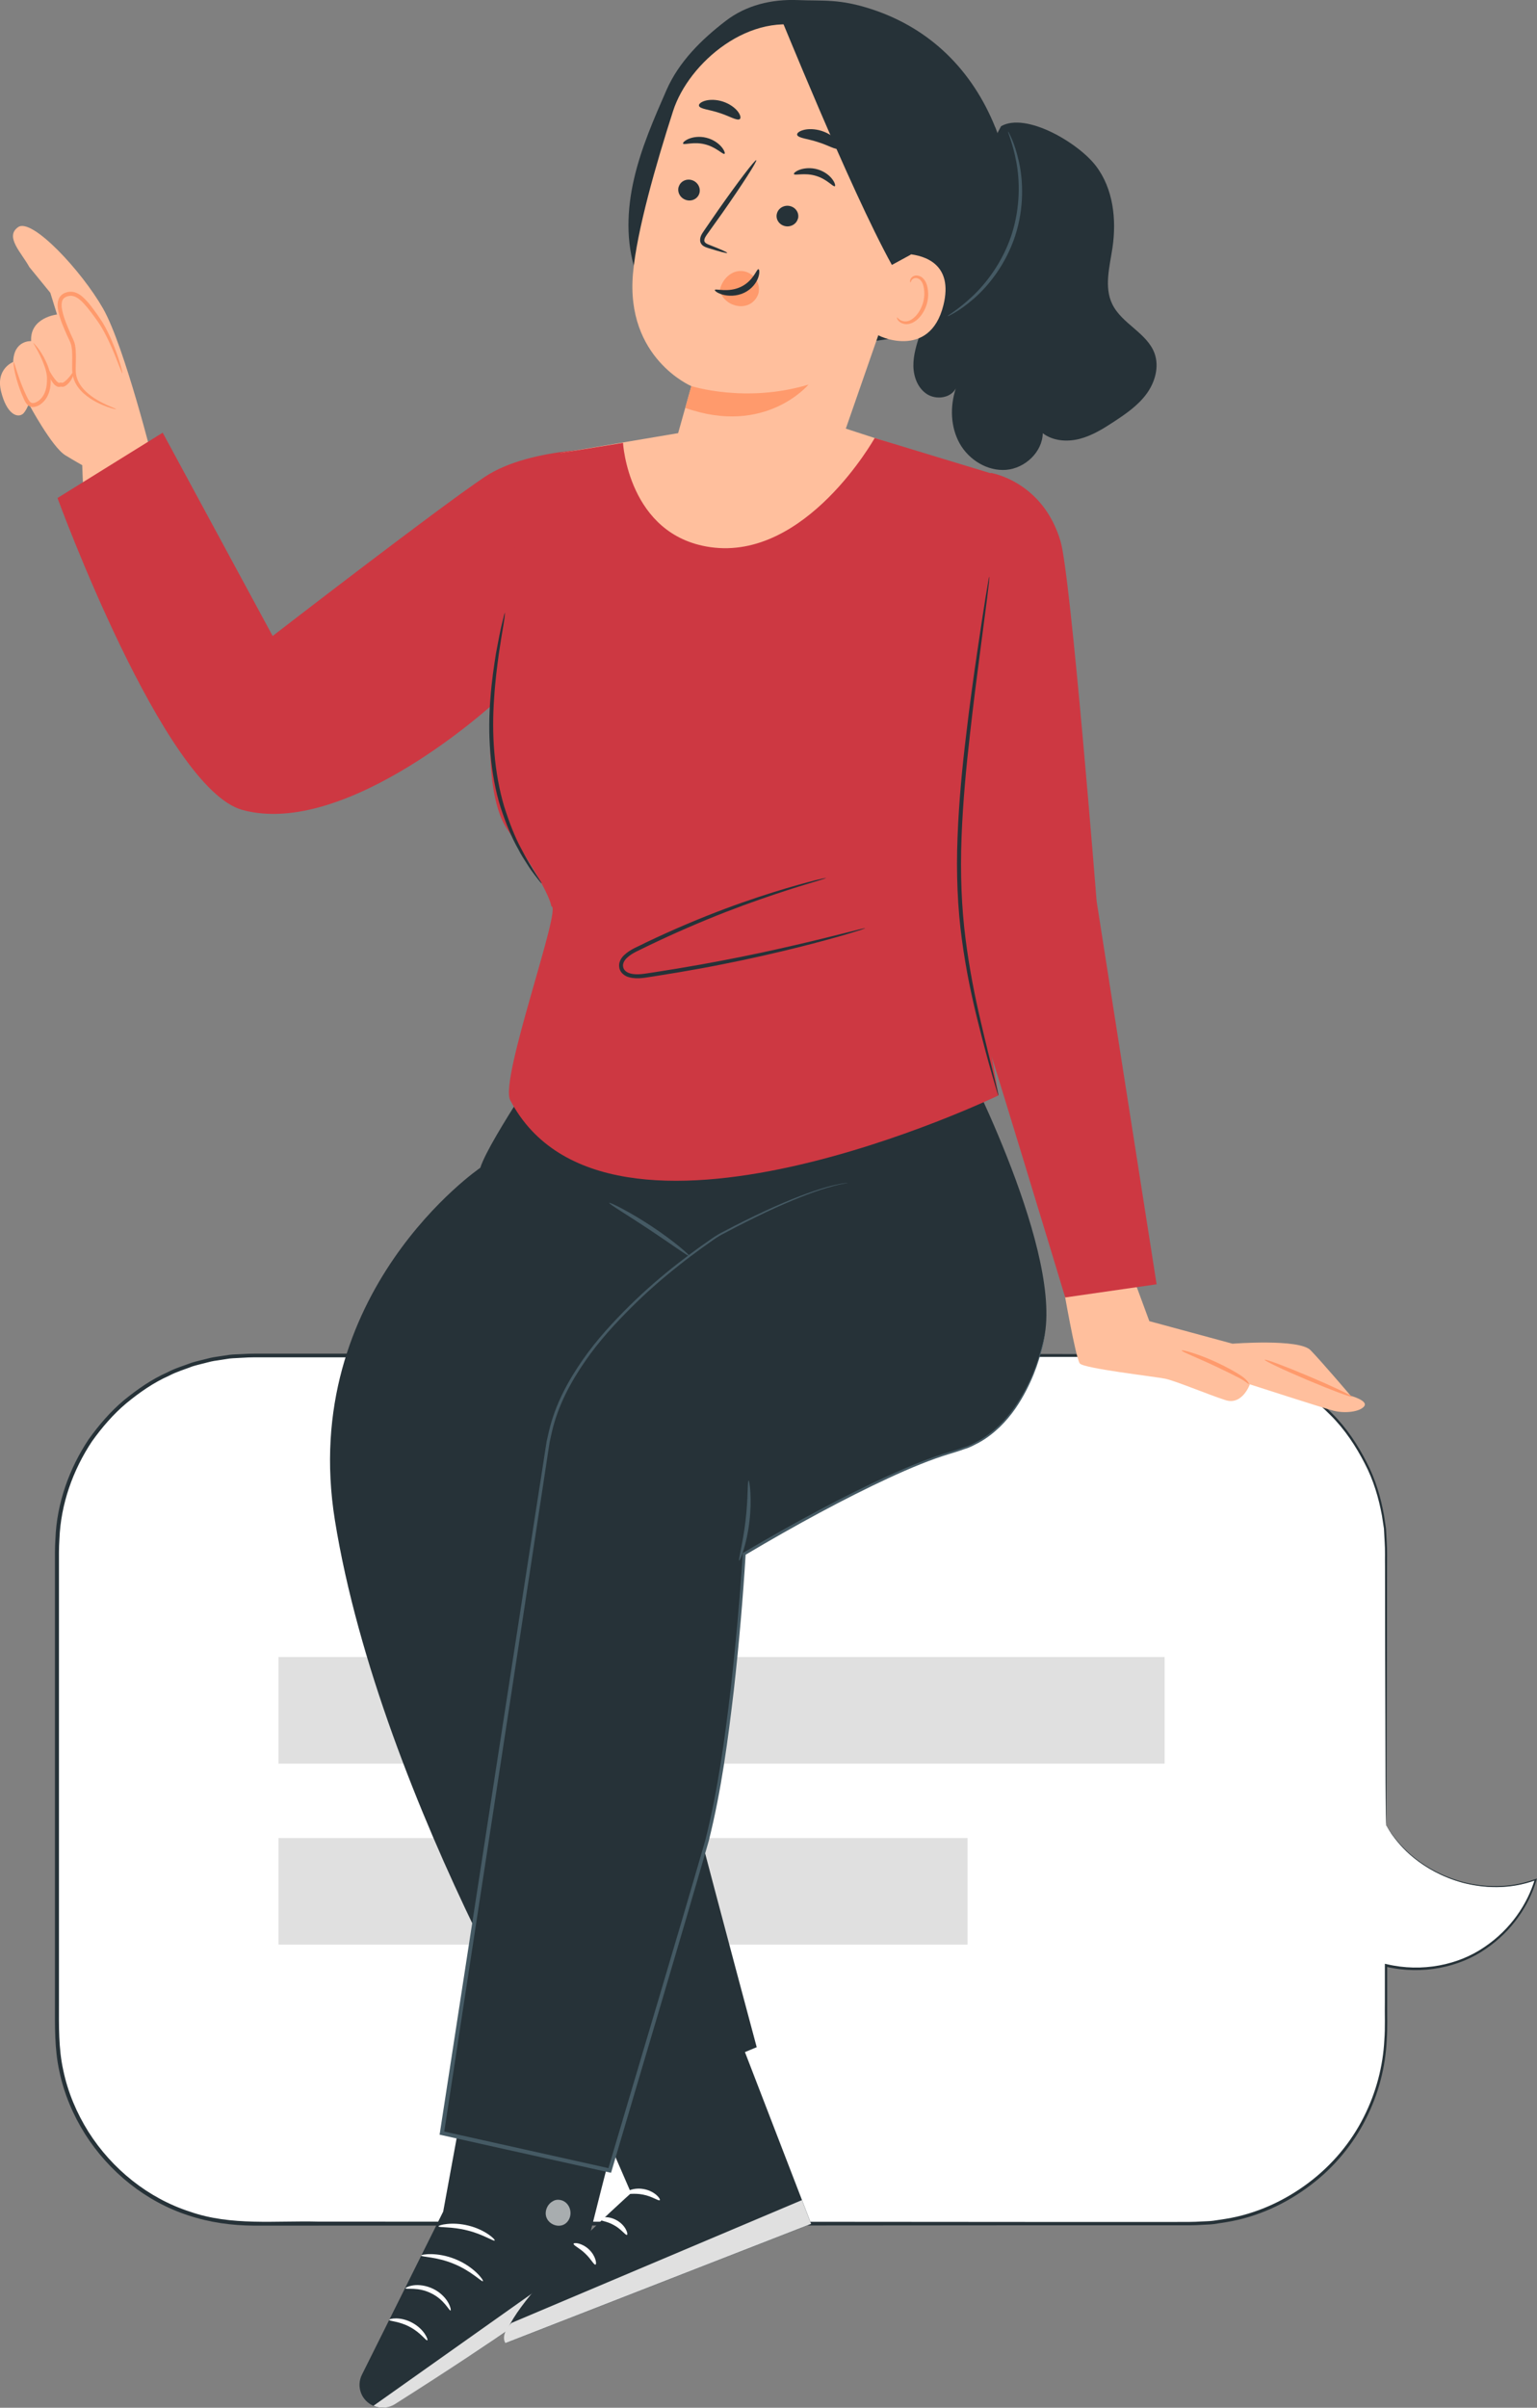 <svg width="205" height="321" viewBox="0 0 205 321" fill="none" xmlns="http://www.w3.org/2000/svg">
<rect x="0" y="0" width="205" height="321" fill="#808080" stroke="none"/>
<g clip-path="url(#clip0_810_215)">
<path d="M184.874 243.351V206.521C184.874 192.282 173.31 180.741 159.043 180.741H33.437C19.17 180.741 7.606 192.282 7.606 206.521V270.701C7.606 284.94 19.17 296.481 33.437 296.481H159.043C173.31 296.481 184.874 284.94 184.874 270.701V262.042C188.359 262.873 192.1 262.607 195.4 261.191C199.891 259.272 203.448 255.282 204.835 250.604C197.609 253.322 188.677 250.009 184.874 243.34V243.351Z" fill="white"/>
<path d="M184.874 243.351C184.874 243.351 185.162 243.782 185.707 244.592C186.313 245.372 187.238 246.541 188.759 247.742C190.281 248.932 192.398 250.163 195.143 250.901C197.866 251.599 201.31 251.804 204.794 250.511L204.99 250.44L204.928 250.645C203.962 253.958 201.721 257.416 198.165 259.826C194.66 262.268 189.715 263.345 184.833 262.196L185.018 262.053C185.018 263.653 185.018 265.284 185.018 266.946C184.997 268.618 185.08 270.311 184.956 272.055C184.782 275.543 183.887 279.134 182.181 282.488C180.495 285.853 177.967 288.941 174.76 291.352C171.563 293.773 167.709 295.599 163.484 296.266C162.96 296.348 162.425 296.43 161.901 296.512C161.367 296.584 160.832 296.574 160.287 296.615C159.208 296.697 158.129 296.676 157.039 296.676C154.86 296.676 152.66 296.676 150.43 296.676C145.969 296.676 141.395 296.676 136.718 296.676C127.364 296.676 117.589 296.687 107.444 296.697C87.144 296.697 65.363 296.717 42.462 296.717C39.604 296.717 36.716 296.717 33.827 296.717C30.908 296.697 27.958 296.297 25.152 295.363C19.509 293.547 14.565 289.587 11.338 284.499C9.734 281.945 8.531 279.113 7.915 276.128C7.257 273.142 7.329 270.055 7.329 267.038C7.329 260.965 7.329 254.83 7.329 248.655C7.329 238.806 7.329 229.07 7.329 219.478C7.329 217.078 7.329 214.687 7.329 212.307C7.329 211.117 7.329 209.927 7.329 208.748C7.329 207.558 7.308 206.378 7.39 205.188C7.565 200.407 9.23 195.791 11.821 191.892C13.188 189.984 14.719 188.199 16.497 186.701C18.296 185.234 20.208 183.89 22.326 182.957C23.343 182.413 24.453 182.095 25.532 181.685C26.077 181.51 26.643 181.387 27.198 181.244C27.753 181.1 28.308 180.956 28.873 180.884L30.569 180.628C31.134 180.556 31.7 180.556 32.275 180.525C33.416 180.443 34.526 180.474 35.647 180.464C44.6 180.464 53.367 180.464 61.909 180.464C96.107 180.484 126.912 180.505 152.784 180.525C156.011 180.566 159.167 180.413 162.261 180.751C165.344 181.11 168.264 182.044 170.854 183.398C173.454 184.742 175.757 186.476 177.689 188.445C179.642 190.405 181.122 192.672 182.284 194.96C183.476 197.247 184.175 199.668 184.597 202.028C184.689 202.623 184.771 203.208 184.864 203.782C184.895 204.367 184.926 204.952 184.956 205.526C185.039 206.675 184.987 207.793 184.997 208.891C184.997 213.282 184.977 217.293 184.977 220.894C184.956 228.106 184.936 233.707 184.926 237.513C184.915 239.411 184.905 240.858 184.895 241.843C184.895 242.817 184.864 243.32 184.864 243.32C184.864 243.32 184.843 242.828 184.833 241.853C184.833 240.868 184.823 239.422 184.802 237.534C184.792 233.728 184.771 228.127 184.751 220.904C184.751 217.293 184.74 213.272 184.73 208.881C184.71 207.783 184.761 206.655 184.679 205.516C184.648 204.952 184.617 204.377 184.586 203.793C184.494 203.218 184.412 202.633 184.319 202.049C183.887 199.72 183.199 197.329 182.006 195.072C180.845 192.816 179.385 190.579 177.443 188.65C175.531 186.712 173.259 185.009 170.689 183.685C168.12 182.351 165.242 181.438 162.199 181.1C159.167 180.772 155.991 180.926 152.763 180.895C126.892 180.915 96.096 180.926 61.889 180.956C53.337 180.956 44.579 180.956 35.626 180.956C34.506 180.956 33.375 180.936 32.275 181.018C31.72 181.059 31.165 181.059 30.61 181.12L28.955 181.377C28.4 181.438 27.855 181.582 27.311 181.726C26.766 181.869 26.221 181.992 25.687 182.157C24.638 182.567 23.549 182.875 22.552 183.408C20.486 184.321 18.605 185.634 16.847 187.081C15.1 188.548 13.599 190.302 12.262 192.169C9.724 195.996 8.1 200.52 7.925 205.198C7.843 206.357 7.863 207.547 7.863 208.737C7.863 209.927 7.863 211.107 7.863 212.297C7.863 214.677 7.863 217.068 7.863 219.468C7.863 229.06 7.863 238.796 7.863 248.644C7.863 254.82 7.863 260.945 7.863 267.028C7.863 270.075 7.791 273.091 8.439 276.005C9.045 278.928 10.227 281.709 11.79 284.202C14.945 289.187 19.787 293.065 25.317 294.85C30.847 296.789 36.767 296.03 42.462 296.184C65.363 296.184 87.154 296.204 107.444 296.204C117.589 296.204 127.364 296.215 136.718 296.225C141.395 296.225 145.969 296.225 150.43 296.225C152.66 296.225 154.86 296.225 157.039 296.225C158.129 296.225 159.208 296.235 160.267 296.163C160.801 296.133 161.325 296.133 161.85 296.061C162.374 295.979 162.898 295.907 163.412 295.825C167.565 295.168 171.378 293.383 174.534 291.003C177.7 288.623 180.208 285.586 181.873 282.273C183.558 278.97 184.463 275.42 184.638 271.983C184.771 270.27 184.679 268.557 184.71 266.885C184.71 265.212 184.71 263.581 184.71 261.991V261.806L184.895 261.847C189.695 262.996 194.557 261.95 198.01 259.56C201.515 257.2 203.746 253.794 204.712 250.532L204.846 250.655C201.3 251.958 197.836 251.722 195.081 251.004C192.316 250.245 190.188 248.983 188.667 247.772C187.135 246.551 186.231 245.361 185.635 244.561C185.1 243.72 184.843 243.279 184.843 243.279L184.874 243.351Z" fill="#263238"/>
<path d="M155.333 220.915H37.148V235.123H155.333V220.915Z" fill="#E0E0E0"/>
<path d="M129.05 245.043H37.148V259.252H129.05V245.043Z" fill="#E0E0E0"/>
<path d="M20.547 61.994C20.547 61.994 16.611 46.144 13.743 41.128C10.875 36.101 4.266 29.002 2.426 30.274C0.586 31.546 2.878 33.7 3.916 35.609L6.712 39.035L7.606 41.928C7.606 41.928 3.968 42.318 4.153 45.478C4.153 45.478 1.84 45.313 1.758 48.258C1.758 48.258 -0.627 49.16 0.154 52.238C0.894 55.162 2.241 55.726 2.991 55.224C3.413 54.947 3.844 53.859 3.844 53.859C3.844 53.859 6.918 59.594 8.706 60.691C9.95 61.451 10.967 62.015 10.967 62.015L11.142 66.519C11.142 66.519 12.736 68.909 16.806 64.775C20.887 60.64 20.537 61.984 20.537 61.984L20.547 61.994Z" fill="#FFBF9D"/>
<path d="M16.312 49.786C16.312 49.786 16.117 49.366 15.819 48.596C15.521 47.827 15.089 46.709 14.462 45.385C14.144 44.719 13.784 44.011 13.321 43.282C12.859 42.575 12.293 41.815 11.697 41.066C11.101 40.359 10.382 39.476 9.467 39.435C9.015 39.435 8.521 39.63 8.346 39.999C8.161 40.4 8.203 40.943 8.316 41.467C8.552 42.523 9.004 43.539 9.415 44.503C9.621 44.975 9.899 45.447 10.012 46.001C10.114 46.545 10.114 47.058 10.125 47.55C10.145 48.535 10.001 49.489 10.217 50.248C10.433 51.038 10.916 51.674 11.43 52.177C12.479 53.172 13.589 53.675 14.318 54.023C15.069 54.362 15.501 54.505 15.49 54.547C15.49 54.577 15.028 54.505 14.236 54.218C13.465 53.921 12.314 53.469 11.163 52.454C10.608 51.951 10.042 51.264 9.785 50.371C9.518 49.458 9.662 48.514 9.631 47.55C9.631 47.068 9.611 46.565 9.518 46.103C9.426 45.652 9.169 45.211 8.943 44.708C8.511 43.724 8.048 42.718 7.791 41.569C7.678 41.005 7.596 40.379 7.874 39.753C8.028 39.456 8.295 39.21 8.593 39.076C8.881 38.963 9.169 38.871 9.487 38.892C10.114 38.912 10.649 39.251 11.04 39.599C11.44 39.959 11.78 40.348 12.088 40.738C12.694 41.528 13.229 42.277 13.702 43.026C14.154 43.785 14.514 44.524 14.812 45.201C15.408 46.565 15.788 47.704 16.025 48.504C16.261 49.294 16.354 49.745 16.323 49.756L16.312 49.786Z" fill="#FF9A6C"/>
<path d="M4.44 45.703C4.44 45.703 5.15 46.329 5.859 47.652C6.198 48.319 6.599 49.13 6.743 50.156C6.815 51.151 6.763 52.361 5.982 53.356C5.581 53.828 5.088 54.218 4.399 54.269C4.029 54.279 3.7 54.044 3.536 53.818C3.351 53.582 3.238 53.336 3.145 53.11C2.734 52.207 2.446 51.376 2.241 50.658C1.83 49.222 1.758 48.309 1.819 48.288C1.902 48.268 2.107 49.16 2.601 50.535C2.847 51.222 3.166 52.033 3.587 52.895C3.783 53.325 4.05 53.767 4.399 53.736C4.79 53.715 5.263 53.407 5.571 53.018C6.219 52.218 6.301 51.11 6.26 50.197C6.167 49.283 5.818 48.463 5.53 47.806C4.934 46.472 4.389 45.744 4.451 45.693L4.44 45.703Z" fill="#FF9A6C"/>
<path d="M9.775 49.663C9.847 49.674 9.837 50.012 9.59 50.464C9.467 50.689 9.302 50.946 9.056 51.182C8.922 51.305 8.788 51.428 8.573 51.52C8.47 51.561 8.275 51.592 8.131 51.541C8.172 51.541 8.12 51.541 8.007 51.572C7.648 51.623 7.463 51.448 7.298 51.315C7.144 51.172 7.041 51.028 6.949 50.884C6.764 50.607 6.63 50.33 6.548 50.094C6.373 49.622 6.373 49.304 6.435 49.284C6.507 49.263 6.64 49.53 6.887 49.93C7.01 50.125 7.164 50.351 7.349 50.587C7.524 50.823 7.802 51.079 7.904 51.038C7.966 51.038 8.089 50.966 8.316 51.038H8.336C8.336 51.028 8.285 51.161 8.305 51.1V51.079C8.305 51.079 8.316 51.059 8.316 51.048C8.316 51.028 8.316 51.038 8.316 51.028C8.316 51.028 8.346 51.028 8.367 51.018C8.47 50.987 8.603 50.895 8.706 50.802C8.932 50.617 9.107 50.412 9.261 50.238C9.549 49.889 9.683 49.622 9.755 49.643L9.775 49.663Z" fill="#FF9A6C"/>
<path d="M64.438 265.797L59.113 294.84L48.269 316.599C47.488 318.169 48.197 320.067 49.821 320.744C50.726 321.123 51.754 321.041 52.586 320.518C57.88 317.205 77.307 304.894 77.584 302.75C77.892 300.267 85.242 272.486 85.242 272.486L64.448 265.808L64.438 265.797Z" fill="#263238"/>
<path d="M49.811 320.734L77.975 300.791L77.718 302.011C77.502 303.068 76.916 304.022 76.063 304.679C73.781 306.453 67.357 311.224 52.668 320.518C51.815 321.062 50.736 321.134 49.811 320.724V320.734Z" fill="#E0E0E0"/>
<g opacity="0.6">
<path d="M73.863 293.404C73.031 293.753 72.568 294.799 72.887 295.64C73.308 296.759 75.055 297.241 75.826 295.999C76.505 294.891 75.826 293.342 74.521 293.271C74.223 293.25 73.935 293.322 73.699 293.486" fill="white"/>
</g>
<path d="M60.09 308.033C59.925 308.115 59.257 306.566 57.499 305.735C55.762 304.853 54.128 305.263 54.097 305.078C54.076 305.007 54.447 304.781 55.135 304.678C55.824 304.576 56.821 304.678 57.787 305.15C58.753 305.622 59.432 306.361 59.771 306.966C60.11 307.571 60.161 308.012 60.09 308.033Z" fill="white"/>
<path d="M56.986 312.004C56.821 312.096 56.091 310.967 54.673 310.229C53.275 309.459 51.928 309.47 51.918 309.285C51.867 309.121 53.388 308.793 54.981 309.665C56.585 310.516 57.15 311.963 56.986 312.004Z" fill="white"/>
<path d="M64.407 304.124C64.263 304.258 62.844 302.75 60.542 301.816C58.25 300.852 56.173 300.903 56.173 300.708C56.132 300.554 58.332 300.185 60.789 301.211C63.255 302.216 64.551 304.032 64.407 304.114V304.124Z" fill="white"/>
<path d="M65.969 298.698C65.856 298.852 64.397 297.856 62.33 297.354C60.275 296.82 58.507 297.005 58.486 296.81C58.435 296.656 60.275 296.153 62.495 296.718C64.715 297.261 66.093 298.575 65.979 298.687L65.969 298.698Z" fill="white"/>
<path d="M75.21 271.706L84.173 292.378C84.173 292.378 66.134 308.412 67.418 312.393L108.194 296.491L95.552 263.714L75.21 271.716V271.706Z" fill="#263238"/>
<path d="M108.184 296.481L106.961 293.311L68.21 309.694C68.21 309.694 66.699 311.192 67.408 312.382L108.184 296.481Z" fill="#E0E0E0"/>
<path d="M83.422 292.429C83.505 292.624 84.543 292.326 85.766 292.583C86.999 292.808 87.842 293.475 87.996 293.321C88.161 293.209 87.4 292.142 85.91 291.854C84.419 291.557 83.309 292.265 83.422 292.429Z" fill="white"/>
<path d="M79.846 295.855C79.876 296.061 80.873 296.071 81.871 296.645C82.888 297.189 83.422 298.03 83.618 297.948C83.813 297.907 83.495 296.686 82.24 295.999C80.987 295.291 79.784 295.671 79.846 295.855Z" fill="white"/>
<path d="M79.414 301.918C79.609 301.888 79.496 300.79 78.561 299.897C77.625 299.005 76.525 298.943 76.505 299.138C76.454 299.343 77.286 299.692 78.047 300.431C78.818 301.149 79.208 301.97 79.414 301.908V301.918Z" fill="white"/>
<path d="M139.37 177.786C139.37 177.786 137.325 190.897 127.601 193.411C117.877 195.924 99.231 207.158 99.231 207.158C99.231 207.158 97.7 233.708 93.835 247.034C89.97 260.36 81.295 289.372 81.295 289.372L58.918 284.397C58.918 284.397 70.924 206.809 73.082 192.272C75.23 177.735 95.819 164.706 95.819 164.706L101.534 140.68L127.786 139.87C127.786 139.87 141.344 165.589 139.37 177.776V177.786Z" fill="#263238"/>
<path d="M74.172 138.064C74.346 139.11 65.404 151.575 64.057 155.689C64.057 155.689 39.769 172.267 44.672 202.705C50.736 240.324 77.574 284.089 77.779 282.56L100.927 272.927C100.927 272.927 83.464 207.927 84.039 207.198C84.615 206.47 96.24 165.978 96.24 165.978L101.544 140.68L74.182 138.064H74.172Z" fill="#263238"/>
<path d="M113.056 157.699C113.056 157.699 112.81 157.761 112.306 157.853C111.813 157.935 111.083 158.13 110.147 158.407C108.266 158.971 105.553 160.018 102.171 161.608C100.485 162.408 98.625 163.331 96.621 164.409C95.603 164.901 94.678 165.65 93.66 166.347C92.663 167.066 91.635 167.835 90.597 168.666C88.51 170.307 86.352 172.164 84.224 174.288C82.097 176.411 79.918 178.75 78.026 181.5C76.135 184.239 74.429 187.358 73.617 190.887C73.514 191.328 73.421 191.769 73.319 192.22C73.247 192.672 73.175 193.133 73.103 193.595C72.959 194.518 72.825 195.452 72.681 196.385C72.393 198.263 72.106 200.181 71.808 202.13C70.615 209.937 69.341 218.278 68.004 227.07C65.311 244.653 62.341 264.022 59.216 284.417L59.01 284.119C60.717 284.499 62.546 284.909 64.397 285.32C70.153 286.602 75.837 287.864 81.387 289.105L81.079 289.29C85.663 273.758 90.124 258.985 94.071 245.341C95.798 238.467 96.672 231.696 97.443 225.305C98.173 218.893 98.707 212.82 99.067 207.147V207.044L99.159 206.993C106.098 202.9 112.532 199.463 118.37 196.786C121.29 195.462 124.055 194.323 126.706 193.544C127.375 193.359 128.012 193.154 128.618 192.938C129.245 192.764 129.8 192.456 130.355 192.169C131.455 191.595 132.391 190.856 133.203 190.086C134.827 188.537 135.906 186.824 136.718 185.306C137.53 183.777 138.065 182.403 138.435 181.274C138.815 180.146 139.041 179.274 139.185 178.679C139.329 178.084 139.391 177.776 139.391 177.776C139.391 177.776 139.267 179.027 138.548 181.305C138.198 182.444 137.674 183.829 136.872 185.378C136.07 186.916 134.991 188.65 133.357 190.24C132.535 191.02 131.589 191.779 130.479 192.374C129.913 192.661 129.348 192.99 128.711 193.164C128.084 193.39 127.436 193.605 126.789 193.79C124.168 194.57 121.413 195.719 118.504 197.062C112.707 199.75 106.283 203.218 99.365 207.321L99.457 207.157C99.108 212.841 98.594 218.924 97.874 225.346C97.114 231.758 96.261 238.529 94.524 245.454C90.587 259.129 86.146 273.891 81.572 289.433L81.5 289.669L81.254 289.618C75.703 288.387 70.019 287.115 64.263 285.843C62.423 285.432 60.583 285.022 58.877 284.642L58.63 284.591L58.671 284.345C61.816 263.95 64.797 244.582 67.511 227.008C68.868 218.216 70.163 209.876 71.365 202.079C71.664 200.13 71.962 198.211 72.26 196.334C72.404 195.39 72.548 194.467 72.692 193.544C72.763 193.082 72.835 192.62 72.907 192.169C73.01 191.718 73.113 191.256 73.216 190.805C74.059 187.193 75.806 184.044 77.718 181.295C79.64 178.525 81.84 176.186 83.988 174.052C86.146 171.928 88.315 170.071 90.412 168.44C91.46 167.62 92.488 166.85 93.496 166.132C94.513 165.445 95.459 164.696 96.497 164.193C98.512 163.126 100.383 162.213 102.079 161.423C105.481 159.854 108.215 158.838 110.106 158.304C112.008 157.761 113.046 157.689 113.046 157.689L113.056 157.699Z" fill="#455A64"/>
<path d="M81.254 160.367C81.315 160.244 83.916 161.505 86.876 163.465C89.847 165.424 92.016 167.332 91.923 167.435C91.831 167.558 89.518 165.855 86.578 163.906C83.638 161.957 81.171 160.49 81.243 160.356L81.254 160.367Z" fill="#455A64"/>
<path d="M99.838 197.38C99.971 197.36 100.321 199.802 99.961 202.807C99.622 205.813 98.717 208.111 98.594 208.06C98.44 208.009 99.097 205.69 99.437 202.746C99.786 199.812 99.683 197.391 99.838 197.38Z" fill="#455A64"/>
<path d="M122.708 44.544C124.784 38.194 126.861 31.843 128.927 25.493L133.521 16.824C136.862 14.926 143.8 19.04 146.144 22.087C148.487 25.134 148.94 29.268 148.374 33.064C147.994 35.578 147.244 38.276 148.354 40.553C149.628 43.179 153.01 44.39 153.997 47.129C154.634 48.924 154.048 50.976 152.917 52.515C151.787 54.054 150.183 55.162 148.59 56.208C147.151 57.152 145.671 58.075 144.006 58.506C142.341 58.937 140.449 58.804 139.082 57.757C139.021 60.271 136.718 62.425 134.21 62.64C131.702 62.846 129.215 61.307 127.991 59.111C126.768 56.916 126.696 54.187 127.477 51.797C126.789 53.079 124.887 53.336 123.654 52.556C122.42 51.776 121.845 50.248 121.824 48.791C121.804 47.334 122.256 45.919 122.708 44.533V44.544Z" fill="#263238"/>
<path d="M132.74 16.968C129.677 9.377 124.116 3.827 116.335 1.252C111.946 -0.195 109.829 0.154 106.385 0.01C102.942 -0.123 99.54 0.677 96.805 2.78C93.557 5.263 90.546 8.248 88.901 11.993C87.215 15.84 85.519 19.718 84.574 23.811C83.618 27.904 83.453 32.264 84.79 36.245L94.431 41.189C100.002 43.139 105.645 45.098 111.535 45.529C117.414 45.96 123.664 44.677 128.104 40.8C134.272 35.414 135.813 24.56 132.75 16.968H132.74Z" fill="#263238"/>
<path d="M108.122 3.744L111.802 4.442L123.695 14.075C125.627 14.783 126.686 16.855 126.141 18.835L111.422 61.143L89.251 61.994L92.211 51.479C92.211 51.479 83.402 47.755 84.43 36.408C84.944 30.766 87.472 21.944 89.775 14.793C91.851 8.35 100.105 1.282 108.102 3.744H108.122Z" fill="#FFBF9D"/>
<path d="M101.194 38.912C101.297 38.327 101.143 37.732 100.845 37.271C100.259 36.337 99.118 35.916 98.08 36.234C97.042 36.553 96.178 37.609 95.993 38.779C96.271 39.579 96.857 40.256 97.648 40.574C97.772 40.625 97.895 40.666 98.029 40.707C98.645 40.882 99.334 40.871 99.951 40.564C100.557 40.256 101.071 39.63 101.205 38.912H101.194Z" fill="#FF9A6C"/>
<path d="M90.515 24.909C90.299 25.637 90.741 26.427 91.512 26.663C92.272 26.899 93.064 26.499 93.28 25.77C93.496 25.042 93.043 24.252 92.293 24.016C91.532 23.78 90.741 24.18 90.525 24.909H90.515Z" fill="#263238"/>
<path d="M91.101 19.143C91.224 19.369 92.489 18.856 93.999 19.235C95.51 19.594 96.425 20.651 96.631 20.507C96.734 20.446 96.631 20.076 96.251 19.605C95.86 19.133 95.14 18.589 94.205 18.363C93.259 18.127 92.386 18.281 91.841 18.517C91.286 18.753 91.049 19.04 91.111 19.153L91.101 19.143Z" fill="#263238"/>
<path d="M96.99 33.721C97.021 33.639 96.127 33.239 94.657 32.664C94.287 32.531 93.938 32.356 93.938 32.08C93.917 31.782 94.184 31.402 94.483 31.002C95.079 30.161 95.706 29.289 96.364 28.366C99.005 24.601 101.02 21.462 100.866 21.359C100.711 21.256 98.45 24.221 95.808 27.986C95.171 28.92 94.554 29.802 93.969 30.654C93.712 31.054 93.331 31.485 93.383 32.11C93.413 32.428 93.64 32.705 93.876 32.828C94.102 32.962 94.318 33.023 94.503 33.085C96.014 33.557 96.96 33.803 96.98 33.721H96.99Z" fill="#263238"/>
<path d="M92.211 51.469C92.211 51.469 99.447 53.798 107.835 51.274C107.835 51.274 102.089 58.168 91.409 54.382L92.211 51.469Z" fill="#FF9A6C"/>
<path d="M101.164 35.886C100.927 35.814 100.506 37.445 98.81 38.245C97.114 39.056 95.418 38.43 95.346 38.656C95.294 38.748 95.654 39.076 96.384 39.281C97.104 39.486 98.214 39.528 99.252 39.035C100.29 38.543 100.896 37.681 101.123 37.024C101.359 36.358 101.277 35.906 101.164 35.886Z" fill="#263238"/>
<path d="M93.228 14.116C93.393 14.547 94.606 14.598 95.932 15.05C97.268 15.46 98.286 16.137 98.666 15.881C98.841 15.747 98.779 15.357 98.409 14.865C98.039 14.383 97.33 13.839 96.415 13.542C95.5 13.244 94.616 13.265 94.03 13.439C93.444 13.613 93.167 13.901 93.228 14.106V14.116Z" fill="#263238"/>
<path d="M106.426 29.135C106.241 29.874 105.45 30.325 104.679 30.14C103.908 29.956 103.425 29.217 103.62 28.478C103.805 27.74 104.597 27.288 105.368 27.473C106.149 27.658 106.622 28.407 106.437 29.145L106.426 29.135Z" fill="#263238"/>
<path d="M111.35 24.826C111.124 24.959 110.302 23.872 108.811 23.441C107.321 22.99 106.005 23.441 105.892 23.205C105.841 23.103 106.108 22.826 106.683 22.62C107.259 22.415 108.153 22.313 109.078 22.59C110.003 22.867 110.692 23.441 111.031 23.923C111.391 24.405 111.443 24.785 111.34 24.836L111.35 24.826Z" fill="#263238"/>
<path d="M111.936 19.81C111.545 20.066 110.497 19.369 109.109 18.948C107.742 18.487 106.488 18.425 106.324 17.994C106.252 17.789 106.539 17.502 107.146 17.338C107.742 17.163 108.667 17.153 109.613 17.461C110.558 17.768 111.288 18.312 111.669 18.805C112.059 19.297 112.111 19.687 111.936 19.82V19.81Z" fill="#263238"/>
<path d="M118.658 36.275C118.864 35.465 120.293 33.782 121.125 33.864C123.356 34.069 127.179 35.218 125.833 40.676C123.993 48.124 116.88 44.749 116.921 44.533C116.952 44.359 117.939 39.086 118.648 36.285L118.658 36.275Z" fill="#FFBF9D"/>
<path d="M119.655 42.308C119.655 42.308 119.758 42.431 119.953 42.585C120.149 42.739 120.498 42.892 120.919 42.841C121.783 42.749 122.749 41.661 123.119 40.328C123.304 39.651 123.325 38.973 123.212 38.378C123.119 37.773 122.862 37.312 122.482 37.147C122.112 36.963 121.773 37.127 121.629 37.312C121.475 37.496 121.485 37.66 121.444 37.66C121.423 37.671 121.31 37.496 121.444 37.199C121.516 37.055 121.639 36.901 121.855 36.809C122.071 36.706 122.348 36.696 122.626 36.799C123.191 36.983 123.582 37.64 123.695 38.286C123.849 38.953 123.839 39.712 123.633 40.471C123.212 41.959 122.102 43.18 120.94 43.221C120.385 43.221 119.984 42.964 119.799 42.728C119.614 42.492 119.614 42.308 119.645 42.308H119.655Z" fill="#FF9A6C"/>
<path d="M121.423 33.977L118.956 35.321C113.324 25.145 103.641 1.026 104.165 2.442C104.165 2.442 110.374 1.898 116.037 4.781C121.691 7.663 132.093 14.178 129.708 21.154C127.334 28.13 121.423 33.977 121.423 33.977Z" fill="#263238"/>
<path d="M134.457 17.522C134.364 17.553 135.063 19.009 135.536 21.513C136.019 23.995 136.122 27.606 134.919 31.3C133.706 34.993 131.486 37.845 129.626 39.568C127.765 41.312 126.347 42.071 126.398 42.154C126.408 42.184 126.778 42.01 127.395 41.651C128.022 41.282 128.886 40.687 129.862 39.835C131.815 38.153 134.148 35.26 135.392 31.464C136.636 27.668 136.461 23.954 135.875 21.451C135.587 20.189 135.248 19.194 134.96 18.538C134.673 17.871 134.477 17.522 134.457 17.543V17.522Z" fill="#455A64"/>
<path d="M153.298 176.135L164.388 179.14C164.388 179.14 173.269 178.443 174.791 180.002C176.312 181.562 180.156 186.086 180.156 186.086C180.156 186.086 182.541 186.732 181.945 187.491C181.348 188.25 179.334 188.456 177.864 188.076C176.394 187.696 166.701 184.557 166.701 184.557C166.701 184.557 165.704 187.389 163.443 186.66C161.171 185.932 156.792 184.095 155.415 183.808C154.038 183.521 144.592 182.454 144.026 181.777C143.461 181.1 141.785 171.364 141.785 171.364L150.81 169.405L153.298 176.145V176.135Z" fill="#FFBF9D"/>
<path d="M168.685 181.285C168.747 181.151 171.388 182.136 174.585 183.49C177.782 184.844 180.331 186.055 180.279 186.188C180.228 186.322 177.586 185.337 174.379 183.983C171.172 182.628 168.623 181.418 168.685 181.285Z" fill="#FF9A6C"/>
<path d="M157.615 180.043C157.656 179.91 159.855 180.494 162.394 181.685C163.659 182.28 164.758 182.895 165.54 183.408C166.321 183.931 166.639 184.465 166.567 184.506C166.506 184.557 166.125 184.147 165.334 183.736C164.543 183.326 163.412 182.762 162.168 182.177C159.67 180.997 157.573 180.197 157.615 180.053V180.043Z" fill="#FF9A6C"/>
<path d="M82.672 59.799C82.672 59.799 70.944 59.368 64.633 63.595C58.322 67.821 36.366 84.79 36.366 84.79L21.698 57.685L7.668 66.395C7.668 66.395 21.832 105.133 32.347 107.985C46.285 111.77 65.846 93.787 65.846 93.787L82.672 59.789V59.799Z" fill="#CD3842"/>
<path d="M74.809 60.383L91.111 57.634L111.895 56.844L124.579 60.979L108.246 84.861L85.437 88.144L74.809 60.383Z" fill="#FFBF9D"/>
<path d="M126.542 95.828C126.542 97.028 125.884 121.075 128.495 128.882C131.106 136.699 142.073 172.975 142.073 172.975L154.264 171.22L146.267 120.162C146.267 120.162 142.824 76.818 141.457 72.181C139.082 64.118 132.134 63.041 132.134 63.041L126.552 95.818L126.542 95.828Z" fill="#CD3842"/>
<path d="M133.172 63.41C132.329 63.164 116.664 58.394 116.664 58.394C116.664 58.394 107.495 74.787 94.719 72.941C83.793 71.361 83.094 59.04 83.094 59.04L72.229 60.804C71.18 60.24 60.799 100.732 67.737 110.693C73.452 118.89 73.534 120.829 73.534 120.829C75.045 120.757 66.596 143.901 68.046 146.661C80.884 171.231 133.182 146.035 133.182 146.035L128.053 116.613L133.182 63.41H133.172Z" fill="#CD3842"/>
<path d="M131.959 76.911C131.959 76.911 131.959 77.157 131.908 77.618C131.846 78.132 131.764 78.808 131.671 79.639C131.435 81.455 131.106 83.979 130.705 87.067C130.294 90.206 129.811 93.94 129.348 98.095C128.875 102.25 128.433 106.826 128.248 111.637C128.063 116.448 128.248 121.044 128.783 125.179C129.307 129.313 130.068 133.006 130.787 136.084C131.496 139.161 132.123 141.644 132.545 143.357C132.74 144.178 132.905 144.835 133.028 145.337C133.131 145.789 133.182 146.035 133.162 146.035C133.141 146.035 133.059 145.809 132.925 145.358C132.781 144.855 132.586 144.209 132.35 143.398C131.856 141.695 131.178 139.233 130.417 136.156C129.646 133.088 128.844 129.385 128.289 125.23C127.724 121.075 127.519 116.448 127.714 111.606C127.899 106.774 128.351 102.189 128.855 98.034C129.338 93.879 129.862 90.145 130.325 87.016C130.777 83.887 131.178 81.353 131.455 79.609C131.599 78.778 131.712 78.111 131.794 77.598C131.877 77.136 131.928 76.9 131.949 76.9L131.959 76.911Z" fill="#263238"/>
<path d="M67.357 81.701C67.357 81.701 67.326 82.235 67.172 83.168C67.007 84.102 66.791 85.466 66.534 87.149C66.308 88.831 66.041 90.842 65.907 93.078C65.743 95.315 65.712 97.787 65.938 100.362C66.154 102.937 66.606 105.369 67.244 107.513C67.922 109.646 68.652 111.534 69.454 113.022C71.006 116.038 72.332 117.7 72.229 117.772C72.198 117.792 71.869 117.382 71.294 116.623C70.996 116.243 70.656 115.771 70.296 115.186C69.937 114.612 69.495 113.965 69.114 113.196C68.261 111.709 67.48 109.811 66.771 107.656C66.093 105.492 65.63 103.019 65.404 100.414C65.178 97.808 65.229 95.305 65.414 93.048C65.579 90.791 65.887 88.78 66.154 87.087C66.463 85.405 66.73 84.051 66.956 83.127C67.172 82.194 67.316 81.691 67.347 81.701H67.357Z" fill="#263238"/>
<path d="M115.4 123.752C115.4 123.752 115.194 123.845 114.783 123.978C114.372 124.111 113.776 124.296 112.995 124.532C111.432 124.994 109.171 125.619 106.344 126.327C103.518 127.025 100.146 127.815 96.374 128.553C94.493 128.933 92.499 129.292 90.443 129.641C89.405 129.805 88.356 129.979 87.287 130.154C86.239 130.287 85.108 130.605 83.916 130.287C83.34 130.154 82.703 129.682 82.6 129.005C82.456 128.328 82.847 127.702 83.258 127.322C84.121 126.512 85.16 126.184 86.075 125.691C87.966 124.788 89.806 123.958 91.574 123.209C95.12 121.701 98.368 120.511 101.133 119.598C103.898 118.684 106.159 118.038 107.732 117.618C108.513 117.402 109.13 117.258 109.551 117.166C109.973 117.074 110.189 117.033 110.199 117.043C110.209 117.053 109.993 117.135 109.582 117.269C109.12 117.412 108.523 117.597 107.794 117.812C106.241 118.284 104.001 118.982 101.256 119.946C98.522 120.9 95.284 122.131 91.769 123.66C90.011 124.419 88.182 125.26 86.301 126.163C85.376 126.645 84.337 127.015 83.618 127.702C83.258 128.041 83.022 128.482 83.114 128.902C83.186 129.343 83.567 129.641 84.05 129.774C85.036 130.051 86.126 129.774 87.195 129.631C88.264 129.467 89.312 129.292 90.34 129.128C92.396 128.789 94.38 128.43 96.271 128.071C100.043 127.353 103.415 126.615 106.241 125.958C109.068 125.301 111.35 124.727 112.923 124.327C113.663 124.142 114.269 123.988 114.742 123.875C115.163 123.773 115.379 123.732 115.39 123.752H115.4Z" fill="#263238"/>
</g>
<defs>
<clipPath id="clip0_810_215">
<rect width="205" height="321" fill="white"/>
</clipPath>
</defs>
</svg>
